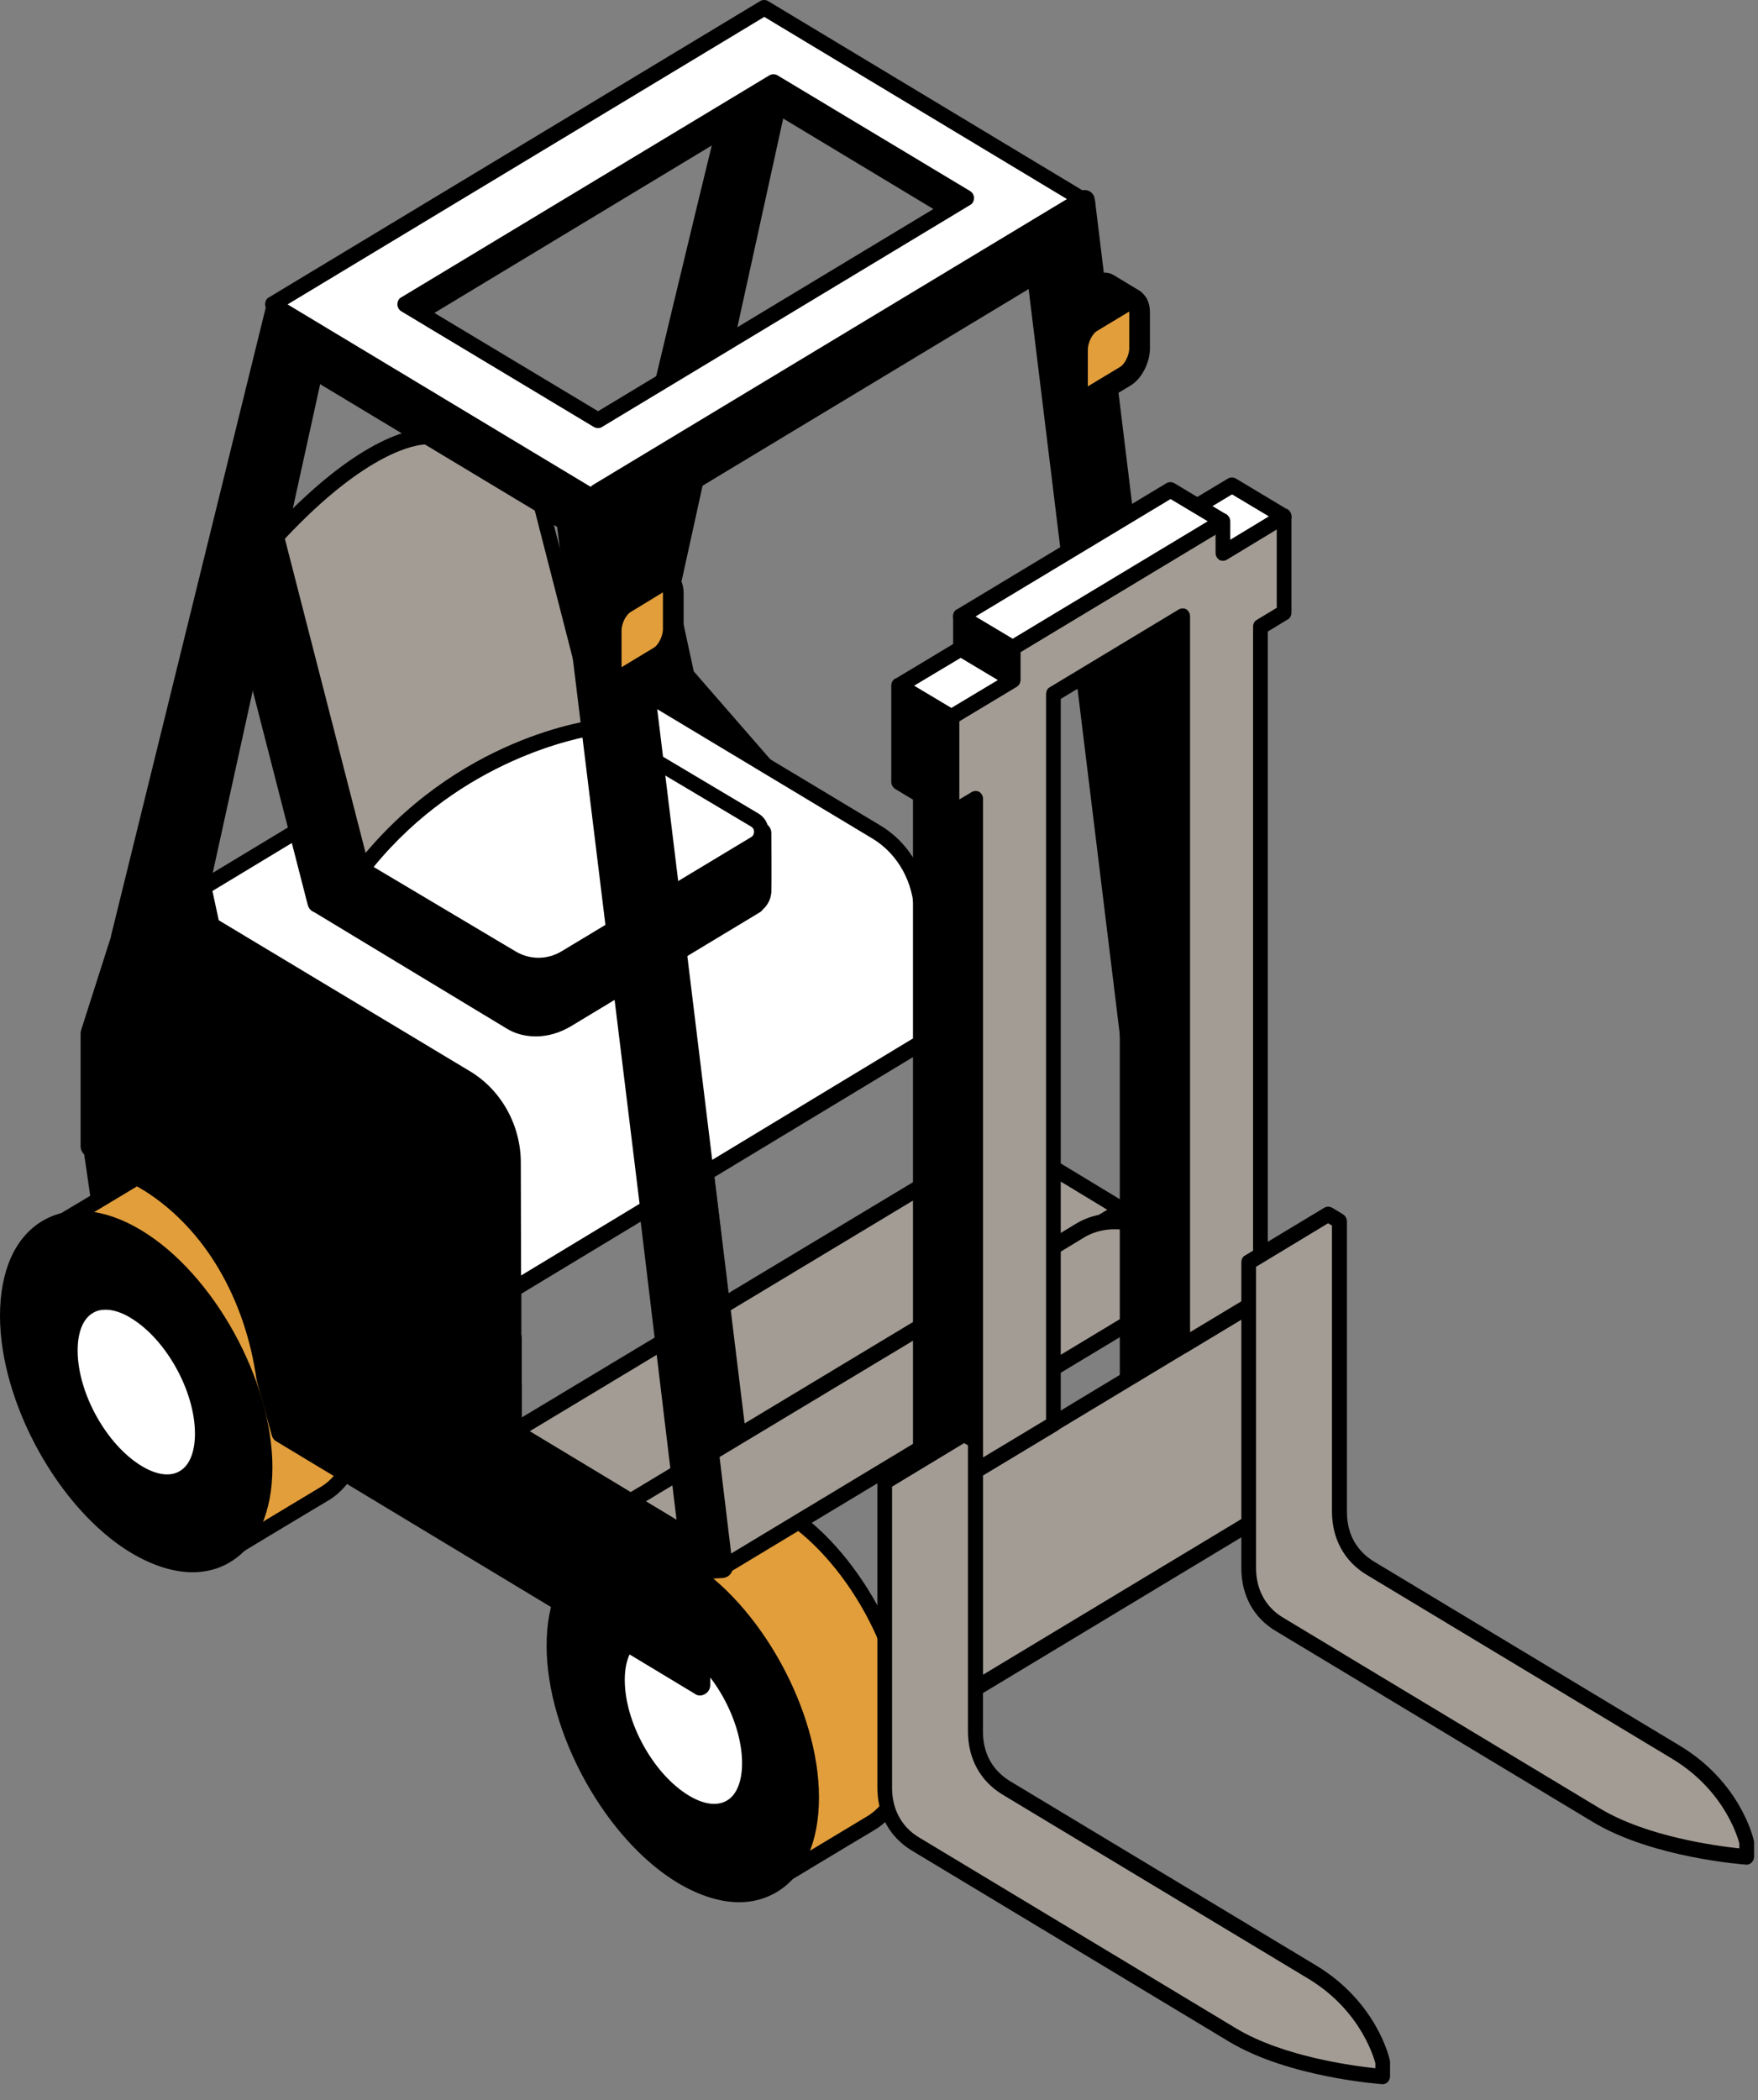 <?xml version="1.0" encoding="UTF-8"?> <svg xmlns="http://www.w3.org/2000/svg" width="67" height="80" viewBox="0 0 67 80" fill="none"><rect x="0" y="0" width="67" height="80" fill="#808080" stroke="none"/><path d="M24.254 22.439L28.873 1.393L28.176 0.964L29.125 0.284L30.223 0.952L41.336 7.645L46.024 45.942L44.881 46.025L40.284 8.504L29.937 2.264L25.432 22.773L26.084 25.755L38.181 39.654L37.231 40.334L25.112 26.424L24.254 22.439Z" fill="black"></path><path d="M44.883 46.43C44.895 46.43 44.895 46.43 44.906 46.43L46.05 46.358C46.152 46.347 46.255 46.299 46.324 46.215C46.392 46.132 46.427 46.013 46.415 45.905L41.728 7.608C41.716 7.477 27.779 0.856 27.779 0.999C27.79 1.142 27.859 1.261 27.973 1.333L28.43 1.607L23.868 22.366C23.857 22.426 23.857 22.486 23.868 22.545L24.737 26.53C24.737 26.626 24.76 26.649 24.829 26.721L36.948 40.632C37.074 40.787 37.291 40.811 37.463 40.692L38.412 40.011C38.503 39.94 38.572 39.844 38.583 39.725C38.595 39.606 38.56 39.487 38.48 39.403L26.441 25.576L25.835 22.784L30.202 2.908L39.932 8.766L44.495 46.084C44.517 46.275 44.689 46.43 44.883 46.43ZM45.592 45.559L45.226 45.583L40.687 8.444C40.676 8.312 40.596 8.205 40.493 8.145L30.134 1.906C30.031 1.846 29.894 1.834 29.779 1.882C29.665 1.93 29.585 2.037 29.551 2.168L25.046 22.665C25.034 22.724 25.034 22.784 25.046 22.844L25.698 25.826C25.709 25.898 25.743 25.957 25.789 26.005L37.589 39.57L37.291 39.785L25.457 26.196L24.646 22.426L29.265 1.488C29.299 1.309 29.231 1.13 29.082 1.047L28.91 0.939L29.151 0.772L40.984 7.907L45.592 45.559Z" fill="black"></path><path d="M23.314 23.122L28.185 0.967L29.282 1.636L40.396 8.328L45.084 46.625L43.94 46.709L39.344 9.187L38.967 9.545L29.134 3.628L28.996 2.96L24.491 23.456L25.143 26.439L37.24 40.338V42.127L24.171 27.107L23.314 23.122Z" fill="black"></path><path d="M43.943 47.109C43.954 47.109 43.954 47.109 43.966 47.109L45.109 47.038C45.212 47.026 45.315 46.978 45.383 46.895C45.452 46.811 45.486 46.692 45.475 46.584L40.787 8.288C40.776 8.157 40.696 8.049 40.593 7.989L28.37 0.628C28.267 0.569 22.928 23.046 22.928 23.046C22.916 23.105 22.916 23.165 22.928 23.225L23.797 27.198C23.797 27.293 23.82 27.317 23.888 27.388L36.957 42.409C37.071 42.528 37.231 42.576 37.391 42.516C37.54 42.456 37.643 42.301 37.643 42.134V40.345C37.643 40.249 37.608 40.142 37.54 40.07L25.512 26.243L24.906 23.451L29.159 4.1L38.786 9.898C38.878 9.946 38.969 9.97 39.072 9.946L43.577 46.763C43.577 46.954 43.748 47.109 43.943 47.109ZM44.64 46.25L44.274 46.274L39.735 9.135C39.712 8.992 39.621 8.86 39.484 8.801C39.346 8.741 39.198 8.777 39.084 8.872L38.912 9.039L29.479 3.36L29.376 2.859C29.342 2.669 29.182 2.537 28.999 2.537C28.862 2.549 28.656 2.669 28.622 2.847L24.117 23.344C24.105 23.404 24.105 23.463 24.117 23.523L24.769 26.506C24.78 26.577 24.814 26.637 24.86 26.684L36.865 40.476V41.049L24.529 26.875L23.717 23.105L28.45 1.571L40.044 8.55L44.64 46.25Z" fill="black"></path><path d="M38.223 43.328L19.483 54.591L24.034 57.347L42.773 46.084L38.223 43.328Z" fill="#A39C95"></path><path d="M24.031 57.646C24.076 57.646 24.134 57.634 24.168 57.61L42.908 46.348C42.999 46.3 43.045 46.193 43.045 46.085C43.045 45.978 42.988 45.883 42.908 45.823L38.357 43.067C38.266 43.019 38.163 43.007 38.071 43.067L19.332 54.329C19.24 54.377 19.194 54.484 19.194 54.592C19.194 54.699 19.252 54.794 19.332 54.854L23.882 57.61C23.939 57.634 23.985 57.646 24.031 57.646ZM42.199 46.085L24.031 57.014L20.052 54.604L38.22 43.675L42.199 46.085Z" fill="black"></path><path d="M6.501 33.09L11.121 12.033L10.423 11.616L11.429 10.971L12.47 11.592L23.583 18.297L28.271 56.593L27.128 56.665L22.543 19.156L12.184 12.916L7.679 33.413L8.331 36.395L19.479 48.505V50.986L7.359 37.075V37.063L6.501 33.09Z" fill="black"></path><path d="M27.13 57.068C27.142 57.068 27.142 57.068 27.153 57.068L28.297 56.997C28.399 56.985 28.502 56.937 28.571 56.854C28.64 56.77 28.674 56.651 28.662 56.543L23.975 18.247C23.963 18.116 23.883 18.008 23.78 17.948L10.677 12.258L6.115 33.017C6.104 33.076 6.104 33.136 6.115 33.196L6.973 37.168C6.973 37.264 6.996 37.288 7.064 37.359L19.184 51.27C19.298 51.389 19.458 51.437 19.618 51.377C19.767 51.318 19.87 51.163 19.87 50.996V48.514C19.87 48.407 19.836 48.311 19.756 48.228L8.676 36.202L8.07 33.422L12.438 13.558L22.168 19.416L26.73 56.734C26.764 56.925 26.936 57.068 27.13 57.068ZM27.839 56.209L27.473 56.233L22.934 19.094C22.923 18.962 22.843 18.855 22.74 18.796L12.381 12.556C12.278 12.496 12.141 12.484 12.027 12.532C11.912 12.58 11.832 12.687 11.798 12.818L7.293 33.315C7.282 33.374 7.282 33.434 7.293 33.494L7.945 36.476C7.956 36.548 7.99 36.62 8.048 36.667L19.092 48.645V49.91L7.705 36.846L6.893 33.076L11.501 12.114C11.535 11.935 11.466 11.757 11.318 11.673L11.18 11.589L11.432 11.422L23.22 18.521L27.839 56.209Z" fill="black"></path><path d="M3.758 45.714L8.114 43.435L4.741 39.749L3.461 43.674L3.758 45.714Z" fill="black"></path><path d="M3.752 46.006C3.798 46.006 3.844 45.994 3.878 45.97L8.234 43.691C8.314 43.644 8.371 43.572 8.383 43.477C8.394 43.381 8.371 43.286 8.303 43.214L4.93 39.528C4.861 39.456 4.758 39.42 4.667 39.444C4.564 39.468 4.496 39.54 4.461 39.635L3.181 43.56C3.169 43.608 3.158 43.656 3.169 43.703L3.466 45.743C3.478 45.839 3.535 45.922 3.615 45.958C3.661 45.994 3.707 46.006 3.752 46.006ZM7.628 43.346L3.97 45.254L3.741 43.691L4.85 40.303L7.628 43.346Z" fill="black"></path><path d="M1.793 46.881L8.573 59.169C8.573 59.169 11.477 57.415 12.346 56.902C13.215 56.377 13.764 55.256 13.764 53.657C13.764 50.46 11.614 46.571 8.962 44.972C7.624 44.161 6.412 44.101 5.531 44.638C4.685 45.163 1.793 46.881 1.793 46.881Z" fill="#E29E3B"></path><path d="M8.59 59.471C8.636 59.471 8.693 59.459 8.727 59.435C8.727 59.435 11.631 57.681 12.5 57.168C13.506 56.572 14.055 55.319 14.055 53.66C14.055 50.38 11.837 46.359 9.104 44.713C7.71 43.877 6.395 43.758 5.388 44.379C4.531 44.904 1.65 46.621 1.65 46.621C1.581 46.657 1.535 46.729 1.512 46.8C1.49 46.872 1.501 46.956 1.535 47.027L8.316 59.316C8.35 59.387 8.418 59.435 8.487 59.459C8.533 59.459 8.567 59.471 8.59 59.471ZM6.829 44.581C7.435 44.581 8.121 44.796 8.83 45.226C11.403 46.777 13.495 50.559 13.495 53.648C13.495 55.092 13.038 56.154 12.226 56.643C11.517 57.073 9.425 58.325 8.693 58.767L2.199 47.003C2.919 46.574 5 45.333 5.697 44.904C6.029 44.677 6.406 44.581 6.829 44.581Z" fill="black"></path><path d="M0.377 50.123C0.377 53.32 2.527 57.209 5.179 58.808C7.832 60.407 9.981 59.106 9.981 55.909C9.981 52.712 7.832 48.822 5.179 47.224C2.527 45.625 0.377 46.925 0.377 50.123Z" fill="black"></path><path d="M7.34 59.894C7.866 59.894 8.358 59.763 8.781 59.501C9.81 58.88 10.382 57.604 10.382 55.898C10.382 52.581 8.141 48.525 5.385 46.866C3.979 46.019 2.63 45.9 1.601 46.52C0.572 47.141 0 48.417 0 50.123C0 53.44 2.241 57.496 4.997 59.155C5.82 59.644 6.62 59.894 7.34 59.894ZM3.053 46.95C3.636 46.95 4.311 47.165 4.997 47.582C7.535 49.109 9.604 52.855 9.604 55.91C9.604 57.306 9.17 58.331 8.392 58.797C7.615 59.262 6.54 59.143 5.385 58.439C2.847 56.912 0.778 53.178 0.778 50.111C0.778 48.716 1.212 47.69 1.99 47.224C2.31 47.045 2.664 46.95 3.053 46.95Z" fill="black"></path><path d="M22.63 59.44L29.41 71.729C29.41 71.729 32.314 69.975 33.183 69.462C34.052 68.937 34.601 67.816 34.601 66.217C34.601 63.02 32.452 59.13 29.799 57.532C28.461 56.72 27.249 56.661 26.369 57.197C25.523 57.722 22.63 59.44 22.63 59.44Z" fill="#E29E3B"></path><path d="M29.407 72.022C29.453 72.022 29.51 72.01 29.544 71.986C29.544 71.986 32.449 70.232 33.318 69.719C34.324 69.123 34.873 67.87 34.873 66.212C34.873 62.931 32.654 58.91 29.922 57.276C28.527 56.441 27.212 56.321 26.206 56.942C25.348 57.479 22.467 59.185 22.467 59.185C22.398 59.22 22.353 59.292 22.33 59.364C22.307 59.435 22.319 59.519 22.353 59.59L29.133 71.879C29.167 71.95 29.236 71.998 29.304 72.022C29.362 72.022 29.384 72.022 29.407 72.022ZM27.646 57.133C28.253 57.133 28.939 57.347 29.647 57.777C32.22 59.328 34.312 63.098 34.312 66.2C34.312 67.643 33.866 68.705 33.043 69.194C32.334 69.624 30.242 70.876 29.51 71.318L23.016 59.554C23.736 59.125 25.817 57.884 26.515 57.455C26.846 57.24 27.235 57.133 27.646 57.133Z" fill="black"></path><path d="M21.215 62.682C21.215 65.88 23.365 69.769 26.018 71.368C28.67 72.966 30.82 71.666 30.82 68.469C30.82 65.271 28.67 61.382 26.018 59.783C23.365 58.197 21.215 59.485 21.215 62.682Z" fill="black"></path><path d="M28.172 72.464C28.698 72.464 29.178 72.333 29.613 72.071C30.642 71.45 31.213 70.174 31.213 68.468C31.213 65.151 28.972 61.095 26.217 59.436C24.811 58.589 23.461 58.458 22.432 59.09C21.403 59.711 20.832 60.987 20.832 62.693C20.832 66.01 23.073 70.066 25.828 71.725C26.651 72.214 27.44 72.464 28.172 72.464ZM23.884 59.508C24.468 59.508 25.142 59.723 25.828 60.14C28.366 61.667 30.436 65.413 30.436 68.468C30.436 69.864 30.001 70.89 29.224 71.355C28.446 71.82 27.372 71.701 26.217 70.997C23.679 69.47 21.609 65.724 21.609 62.669C21.609 61.274 22.044 60.248 22.821 59.782C23.13 59.603 23.496 59.508 23.884 59.508Z" fill="black"></path><path d="M5.194 49.855C6.647 50.725 7.824 52.861 7.824 54.603C7.824 56.345 6.647 57.061 5.194 56.19C3.742 55.319 2.565 53.183 2.565 51.441C2.565 49.688 3.742 48.984 5.194 49.855Z" fill="white"></path><path d="M6.358 56.86C6.655 56.86 6.941 56.788 7.181 56.633C7.764 56.275 8.096 55.559 8.096 54.593C8.096 52.756 6.849 50.501 5.329 49.582C4.54 49.105 3.774 49.034 3.179 49.392C2.585 49.749 2.265 50.465 2.265 51.432C2.265 53.269 3.511 55.524 5.031 56.442C5.5 56.729 5.946 56.86 6.358 56.86ZM4.014 49.773C4.323 49.773 4.677 49.881 5.043 50.107C6.415 50.931 7.524 52.947 7.524 54.605C7.524 55.345 7.307 55.882 6.895 56.12C6.495 56.371 5.935 56.299 5.317 55.929C3.945 55.106 2.836 53.09 2.836 51.432C2.836 50.692 3.053 50.155 3.465 49.916C3.625 49.821 3.808 49.773 4.014 49.773Z" fill="black"></path><path d="M6.367 56.978C6.687 56.978 6.984 56.895 7.247 56.74C7.865 56.37 8.208 55.607 8.208 54.616C8.208 52.708 6.973 50.465 5.383 49.51C4.56 49.009 3.76 48.949 3.131 49.319C2.502 49.689 2.171 50.453 2.171 51.443C2.171 53.352 3.405 55.595 4.995 56.549C5.475 56.823 5.944 56.978 6.367 56.978ZM4.023 49.892C4.309 49.892 4.652 49.999 4.995 50.214C6.332 51.025 7.43 52.994 7.43 54.616C7.43 55.308 7.224 55.821 6.858 56.036C6.492 56.263 5.967 56.191 5.395 55.845C4.057 55.034 2.959 53.065 2.959 51.443C2.959 50.751 3.165 50.238 3.531 50.023C3.68 49.928 3.84 49.892 4.023 49.892Z" fill="black"></path><path d="M26.017 62.411C27.469 63.282 28.646 65.418 28.646 67.159C28.646 68.913 27.469 69.617 26.017 68.746C24.565 67.875 23.387 65.74 23.387 63.998C23.387 62.256 24.565 61.54 26.017 62.411Z" fill="white"></path><path d="M27.194 69.422C27.491 69.422 27.777 69.35 28.017 69.195C28.6 68.837 28.932 68.121 28.932 67.155C28.932 65.318 27.685 63.063 26.165 62.144C25.364 61.667 24.61 61.596 24.015 61.953C23.432 62.311 23.101 63.027 23.101 63.994C23.101 65.831 24.347 68.086 25.867 69.004C26.336 69.279 26.782 69.422 27.194 69.422ZM25.879 62.669C27.251 63.492 28.36 65.509 28.36 67.167C28.36 67.907 28.143 68.444 27.731 68.682C27.331 68.921 26.771 68.861 26.153 68.491C24.781 67.668 23.672 65.652 23.672 64.005C23.672 63.266 23.889 62.729 24.301 62.49C24.701 62.24 25.262 62.3 25.879 62.669Z" fill="black"></path><path d="M27.207 69.53C27.527 69.53 27.824 69.446 28.087 69.291C28.704 68.921 29.047 68.158 29.047 67.168C29.047 65.259 27.812 63.016 26.223 62.061C25.4 61.56 24.6 61.501 23.971 61.87C23.353 62.24 23.01 63.004 23.01 63.994C23.01 65.903 24.245 68.146 25.834 69.1C26.315 69.386 26.772 69.53 27.207 69.53ZM24.863 62.443C25.148 62.443 25.491 62.55 25.846 62.765C27.184 63.576 28.281 65.545 28.281 67.168C28.281 67.859 28.076 68.372 27.71 68.587C27.332 68.814 26.818 68.742 26.246 68.396C24.908 67.585 23.811 65.617 23.811 63.994C23.811 63.302 24.017 62.789 24.383 62.574C24.508 62.491 24.68 62.443 24.863 62.443Z" fill="black"></path><path d="M22.602 58.054C22.602 58.054 40.221 47.46 41.136 46.899C42.062 46.326 43.354 46.398 44.783 47.257C45.252 47.531 45.698 47.877 46.121 48.283V48.534L27.564 59.712C27.129 59.319 26.683 58.961 26.215 58.686C24.797 57.839 23.528 57.756 22.602 58.316C22.602 58.305 22.602 58.054 22.602 58.054Z" fill="#A39C95"></path><path d="M27.561 59.999C27.607 59.999 27.664 59.987 27.698 59.963L46.255 48.784C46.346 48.737 46.392 48.629 46.392 48.522V48.271C46.392 48.176 46.346 48.081 46.278 48.033C46.278 48.033 46.266 48.033 46.266 48.021C45.832 47.615 45.374 47.269 44.906 46.995C43.431 46.1 42.036 45.981 40.973 46.637C40.607 46.864 37.2 48.916 23.067 57.422C22.656 57.672 22.427 57.804 22.427 57.804C22.347 57.863 22.302 57.959 22.302 58.054C22.302 58.054 22.302 58.221 22.302 58.269C22.302 58.329 22.313 58.4 22.347 58.46C22.427 58.591 22.599 58.639 22.736 58.567C23.616 58.042 24.794 58.174 26.063 58.937C26.509 59.2 26.944 59.534 27.367 59.927C27.424 59.975 27.492 59.999 27.561 59.999ZM45.786 48.379L27.595 59.343C27.195 58.985 26.772 58.675 26.36 58.424C25.48 57.887 24.611 57.613 23.856 57.649C34.741 51.111 40.767 47.484 41.281 47.162C42.162 46.613 43.351 46.744 44.643 47.52C45.02 47.746 45.409 48.033 45.786 48.379Z" fill="black"></path><path d="M21.334 59.291L22.592 58.301V58.051L21.163 59.184L21.334 59.291Z" fill="#C6A000"></path><path d="M4.619 35.691L10.382 11.592L11.514 12.284L22.627 18.977L27.532 59.695L26.389 59.779L21.575 19.836L11.228 13.596L6.723 34.093L7.375 37.075L19.471 50.986V52.764L6.403 37.755V37.743L4.619 35.691Z" fill="black"></path><path d="M26.392 60.184C26.403 60.184 26.403 60.184 26.414 60.184L27.558 60.112C27.661 60.1 27.764 60.053 27.832 59.969C27.901 59.886 27.935 59.766 27.924 59.659L23.019 18.929C23.007 18.797 22.927 18.69 22.824 18.63C22.824 18.63 10.179 11.484 10.156 11.603L4.245 35.595C4.21 35.727 4.245 35.87 4.336 35.965L6.097 37.993C6.108 38.005 6.12 38.017 6.131 38.029L19.2 53.05C19.314 53.169 19.474 53.217 19.634 53.157C19.783 53.097 19.886 52.942 19.886 52.775V50.986C19.886 50.89 19.852 50.783 19.783 50.711L7.743 36.884L7.137 34.092L11.505 14.216L21.235 20.074L26.014 59.814C26.026 60.029 26.197 60.184 26.392 60.184ZM27.089 59.325L26.723 59.349L21.967 19.788C21.955 19.656 21.875 19.549 21.772 19.489L11.414 13.25C11.311 13.19 11.173 13.178 11.059 13.226C10.945 13.274 10.865 13.381 10.83 13.512L6.325 34.009C6.314 34.068 6.314 34.128 6.325 34.188L6.977 37.17C6.989 37.242 7.023 37.301 7.069 37.349L19.074 51.141V51.713L6.714 37.516C6.703 37.504 6.691 37.492 6.68 37.48L5.033 35.584L10.613 12.224L22.241 19.227L27.089 59.325Z" fill="black"></path><path d="M18.774 54.161L19.483 54.59V52.765L17.917 50.964L18.774 54.161Z" fill="url(#paint0_linear_121_6854)"></path><path d="M29.124 0.295L41.335 7.644L22.596 18.942L10.385 11.593L29.124 0.295ZM36.842 7.537L29.49 3.123L15.438 11.593L22.79 16.008L36.842 7.537Z" fill="white"></path><path d="M22.6 19.244C22.645 19.244 22.703 19.232 22.737 19.208L41.477 7.91C41.568 7.862 41.614 7.755 41.614 7.647C41.614 7.54 41.557 7.445 41.477 7.385L29.265 0.036C29.174 -0.012 29.071 -0.012 28.98 0.036L10.24 11.334C10.148 11.382 10.103 11.489 10.103 11.596C10.103 11.704 10.16 11.799 10.24 11.859L22.451 19.208C22.497 19.232 22.554 19.244 22.6 19.244ZM40.768 7.647L22.6 18.599L10.96 11.596L29.128 0.644L40.768 7.647ZM22.794 16.309C22.84 16.309 22.897 16.297 22.931 16.273L36.983 7.803C37.075 7.755 37.12 7.647 37.12 7.54C37.12 7.433 37.063 7.337 36.972 7.278L29.62 2.863C29.528 2.816 29.425 2.816 29.334 2.863L15.282 11.334C15.191 11.382 15.145 11.489 15.145 11.596C15.145 11.704 15.202 11.799 15.293 11.859L22.645 16.273C22.691 16.297 22.748 16.309 22.794 16.309ZM36.274 7.54L22.794 15.665L16.014 11.596L29.494 3.472L36.274 7.54Z" fill="black"></path><path d="M22.931 20.361L41.476 9.171L41.339 7.644L22.794 18.822L22.931 20.361Z" fill="black"></path><path d="M22.927 20.765C22.996 20.765 23.065 20.741 23.122 20.705L41.667 9.526C41.804 9.443 41.873 9.3 41.862 9.133L41.724 7.605C41.713 7.462 41.633 7.343 41.519 7.283C41.404 7.224 41.256 7.224 41.141 7.295L22.596 18.474C22.459 18.558 22.39 18.701 22.401 18.868L22.539 20.395C22.55 20.538 22.63 20.657 22.744 20.717C22.802 20.753 22.859 20.765 22.927 20.765ZM41.061 8.954L23.259 19.691L23.202 19.059L41.004 8.321L41.061 8.954Z" fill="black"></path><path d="M16.268 12.094L29.497 4.112V3.122L15.445 11.593L16.268 12.094Z" fill="black"></path><path d="M8.124 35.406L19.455 49.174L35.142 39.701L35.131 34.822C35.131 33.533 34.468 32.34 33.393 31.696L23.8 25.934L22.371 26.256L22.222 25.075L7.759 33.808L8.124 35.406Z" fill="white"></path><path d="M19.461 49.475C19.507 49.475 19.564 49.463 19.61 49.44L35.297 39.967C35.388 39.919 35.434 39.812 35.434 39.704L35.423 34.825C35.423 33.429 34.702 32.129 33.536 31.436L23.943 25.674C23.886 25.638 23.806 25.626 23.738 25.638L22.617 25.889L22.514 25.03C22.503 24.934 22.445 24.839 22.354 24.803C22.262 24.756 22.171 24.767 22.08 24.815L7.616 33.548C7.502 33.62 7.456 33.739 7.479 33.87L7.833 35.481C7.845 35.529 7.868 35.576 7.89 35.612L19.244 49.368C19.301 49.44 19.37 49.475 19.461 49.475ZM34.851 39.525L19.518 48.795L8.382 35.266L8.096 33.942L22 25.543L22.091 26.283C22.102 26.366 22.148 26.438 22.205 26.485C22.274 26.533 22.354 26.545 22.434 26.533L23.749 26.235L33.239 31.938C34.222 32.522 34.828 33.632 34.84 34.813L34.851 39.525Z" fill="black"></path><path d="M4.642 35.69L19.506 52.775V54.6L18.797 54.17L26.698 58.931V62.51V64.192L10.748 54.576L10.188 52.548C9.776 49.553 8.301 46.666 5.763 45.044C5.763 45.044 4.276 44.149 3.476 43.672V39.377L4.642 35.69Z" fill="black"></path><path d="M26.682 64.588C26.751 64.588 26.819 64.564 26.876 64.528C27.002 64.456 27.071 64.325 27.071 64.17V58.909C27.071 58.766 27.002 58.634 26.876 58.551L19.89 54.339V52.753C19.89 52.657 19.856 52.55 19.788 52.478L4.924 35.394C4.832 35.286 4.695 35.239 4.558 35.275C4.421 35.298 4.306 35.406 4.272 35.549L3.094 39.236C3.083 39.271 3.072 39.319 3.072 39.367V43.662C3.072 43.805 3.14 43.936 3.266 44.02L5.553 45.392C7.805 46.835 9.349 49.46 9.783 52.597L10.355 54.673C10.378 54.769 10.446 54.864 10.538 54.912L26.488 64.528C26.545 64.576 26.613 64.588 26.682 64.588ZM26.293 59.159V63.478L11.064 54.304L10.549 52.443C10.092 49.126 8.411 46.286 5.964 44.712L3.861 43.447V39.45L4.81 36.492L19.113 52.944V53.91L18.987 53.838C18.804 53.731 18.564 53.791 18.45 53.993C18.347 54.184 18.404 54.435 18.599 54.554L26.293 59.159Z" fill="black"></path><path d="M8.118 35.407L17.711 41.17C18.785 41.814 19.448 43.007 19.448 44.295L19.46 49.175L8.335 36.398L8.118 35.407Z" fill="black"></path><path d="M19.472 49.581C19.517 49.581 19.563 49.569 19.609 49.557C19.757 49.497 19.86 49.342 19.86 49.175L19.849 44.295C19.849 42.864 19.106 41.528 17.917 40.812L8.324 35.049C8.187 34.966 8.015 34.978 7.901 35.073C7.775 35.169 7.718 35.336 7.752 35.491L7.969 36.481C7.981 36.553 8.015 36.612 8.061 36.66L19.174 49.438C19.254 49.533 19.357 49.581 19.472 49.581ZM8.735 36.242L17.528 41.516C18.477 42.088 19.071 43.15 19.071 44.295L19.083 48.125L8.735 36.242Z" fill="black"></path><path d="M9.607 24.617L12.111 34.376L13.792 33.112L10.533 20.43L9.607 24.617Z" fill="black"></path><path d="M12.105 34.779C12.185 34.779 12.265 34.755 12.334 34.707L14.015 33.455C14.152 33.359 14.209 33.18 14.163 33.013L10.905 20.331C10.859 20.152 10.676 20.057 10.516 20.033C10.333 20.033 10.184 20.164 10.139 20.343L9.224 24.531C9.212 24.59 9.212 24.662 9.224 24.721L11.728 34.469C11.762 34.6 11.854 34.707 11.979 34.743C12.014 34.767 12.059 34.779 12.105 34.779ZM13.34 32.942L12.345 33.693L10.013 24.614L10.562 22.121L13.34 32.942Z" fill="black"></path><path d="M20.621 19.247L22.794 27.694L13.795 33.111L10.537 20.428C14.241 16.432 16.276 16.623 16.276 16.623L20.621 19.247Z" fill="#A39C95"></path><path d="M13.796 33.409C13.841 33.409 13.898 33.397 13.933 33.373L22.931 27.957C23.045 27.885 23.102 27.754 23.068 27.623L20.896 19.176C20.873 19.104 20.827 19.033 20.759 18.997L16.414 16.372C16.38 16.348 16.334 16.336 16.299 16.336C16.208 16.325 14.081 16.169 10.331 20.226C10.263 20.297 10.24 20.405 10.263 20.512L13.521 33.194C13.544 33.29 13.601 33.361 13.693 33.397C13.716 33.409 13.75 33.409 13.796 33.409ZM22.462 27.551L13.979 32.669L10.857 20.524C13.99 17.183 15.865 16.945 16.197 16.933L20.381 19.45L22.462 27.551Z" fill="black"></path><path d="M19.485 36.497H21.543L28.746 32.155L28.998 31.737C28.998 31.737 28.998 33.753 28.998 33.932C28.998 34.099 28.906 34.278 28.746 34.374V34.398L21.543 38.74C20.903 39.122 20.125 39.194 19.485 38.812L12.121 34.362L11.413 31.618L19.485 36.497Z" fill="black"></path><path d="M20.424 39.481C20.87 39.481 21.327 39.35 21.75 39.1L28.953 34.757C28.999 34.733 29.045 34.685 29.068 34.65C29.262 34.483 29.388 34.232 29.399 33.958C29.411 33.779 29.399 31.738 29.399 31.738C29.399 31.56 29.285 31.404 29.113 31.345C28.942 31.297 28.77 31.369 28.679 31.512L28.473 31.846L21.441 36.081L19.589 36.093L11.608 31.273C11.471 31.19 11.3 31.202 11.174 31.297C11.048 31.393 10.991 31.572 11.037 31.727L11.746 34.471C11.769 34.578 11.837 34.661 11.929 34.721L19.292 39.171C19.635 39.386 20.024 39.481 20.424 39.481ZM28.462 34.113L21.361 38.396C20.813 38.73 20.172 38.754 19.692 38.467L12.466 34.101L12.043 32.478L19.303 36.857C19.36 36.892 19.429 36.916 19.498 36.916L21.556 36.904C21.624 36.904 21.693 36.881 21.75 36.845L28.622 32.705C28.622 33.242 28.622 33.838 28.622 33.934C28.622 33.969 28.61 34.005 28.564 34.041C28.519 34.053 28.485 34.089 28.462 34.113Z" fill="black"></path><path d="M21.559 36.495L28.762 32.152C29.105 31.95 29.105 31.436 28.762 31.234L22.805 27.69C22.805 27.69 17.58 28.275 13.807 33.107L19.501 36.495C20.13 36.877 20.919 36.877 21.559 36.495Z" fill="white"></path><path d="M20.517 37.082C20.928 37.082 21.329 36.975 21.695 36.76L28.898 32.417C29.149 32.262 29.298 32 29.298 31.701C29.298 31.403 29.149 31.129 28.898 30.986L22.941 27.442C22.884 27.407 22.826 27.395 22.769 27.407C22.552 27.43 17.384 28.063 13.577 32.93C13.519 33.002 13.497 33.085 13.519 33.169C13.531 33.252 13.588 33.324 13.657 33.372L19.351 36.76C19.716 36.975 20.117 37.082 20.517 37.082ZM21.409 36.235C20.86 36.569 20.185 36.569 19.636 36.235L14.24 33.026C17.601 28.922 22.06 28.098 22.746 27.991L28.623 31.487C28.726 31.546 28.738 31.642 28.738 31.689C28.738 31.725 28.726 31.833 28.623 31.892L21.409 36.235Z" fill="black"></path><path d="M43.061 52.48L45.05 51.287V23.454L43.061 24.659V52.48Z" fill="black"></path><path d="M43.066 52.887C43.134 52.887 43.203 52.864 43.26 52.828L45.249 51.635C45.375 51.563 45.444 51.432 45.444 51.277V23.455C45.444 23.312 45.375 23.18 45.249 23.097C45.124 23.025 44.975 23.025 44.861 23.097L42.871 24.29C42.745 24.362 42.677 24.493 42.677 24.648V52.47C42.677 52.613 42.745 52.744 42.871 52.828C42.94 52.875 43.008 52.887 43.066 52.887ZM44.666 51.05L43.454 51.778V24.887L44.666 24.159V51.05Z" fill="black"></path><path d="M46.604 21.083L44.614 19.89L46.958 18.471L48.948 19.675L46.604 21.083Z" fill="white"></path><path d="M46.601 21.386C46.647 21.386 46.704 21.375 46.738 21.351L49.082 19.943C49.173 19.895 49.219 19.788 49.219 19.68C49.219 19.573 49.162 19.478 49.082 19.418L47.093 18.225C47.001 18.177 46.898 18.177 46.807 18.225L44.463 19.633C44.371 19.68 44.326 19.788 44.326 19.895C44.326 20.003 44.383 20.098 44.463 20.158L46.452 21.351C46.498 21.375 46.544 21.386 46.601 21.386ZM48.373 19.68L46.601 20.742L45.183 19.895L46.955 18.833L48.373 19.68Z" fill="black"></path><path d="M35.172 55.657L37.161 56.85V30.437L35.172 29.232V55.657Z" fill="black"></path><path d="M37.173 57.257C37.241 57.257 37.31 57.233 37.367 57.198C37.493 57.126 37.562 56.995 37.562 56.84V30.426C37.562 30.283 37.493 30.151 37.367 30.068L35.378 28.875C35.263 28.803 35.103 28.803 34.989 28.875C34.863 28.946 34.795 29.078 34.795 29.233V55.647C34.795 55.79 34.863 55.921 34.989 56.005L36.978 57.198C37.036 57.245 37.104 57.257 37.173 57.257ZM36.784 30.664V56.148L35.572 55.42V29.937L36.784 30.664Z" fill="black"></path><path d="M34.269 29.787L36.247 30.98V27.317L34.269 26.124V29.787Z" fill="black"></path><path d="M36.244 31.278C36.289 31.278 36.347 31.266 36.381 31.242C36.472 31.194 36.518 31.087 36.518 30.98V27.317C36.518 27.21 36.461 27.114 36.381 27.055L34.391 25.861C34.3 25.814 34.197 25.814 34.106 25.861C34.014 25.909 33.968 26.017 33.968 26.124V29.787C33.968 29.894 34.026 29.989 34.106 30.049L36.095 31.242C36.152 31.266 36.198 31.278 36.244 31.278ZM35.958 27.496V30.479L34.54 29.62V26.637L35.958 27.496Z" fill="black"></path><path d="M36.615 24.705L38.604 25.91V24.681L36.615 23.488V24.705Z" fill="black"></path><path d="M38.601 26.205C38.647 26.205 38.704 26.193 38.738 26.169C38.83 26.121 38.876 26.014 38.876 25.907V24.678C38.876 24.57 38.818 24.475 38.738 24.415L36.749 23.222C36.657 23.175 36.554 23.175 36.463 23.222C36.371 23.27 36.326 23.377 36.326 23.485V24.714C36.326 24.821 36.383 24.916 36.463 24.976L38.452 26.169C38.51 26.193 38.555 26.205 38.601 26.205ZM38.315 24.857V25.394L36.898 24.535V23.998L38.315 24.857Z" fill="black"></path><path d="M37.171 64.323L48.022 57.785V49.493L37.171 56.031V64.323Z" fill="#A39C95"></path><path d="M37.175 64.623C37.221 64.623 37.278 64.611 37.312 64.587L48.163 58.049C48.254 57.989 48.3 57.894 48.3 57.786V49.507C48.3 49.399 48.243 49.304 48.163 49.244C48.071 49.197 47.968 49.197 47.877 49.244L37.026 55.782C36.935 55.83 36.889 55.937 36.889 56.045V64.324C36.889 64.432 36.946 64.527 37.026 64.587C37.072 64.611 37.129 64.623 37.175 64.623ZM47.74 57.608L37.461 63.799V56.2L47.74 50.008V57.608Z" fill="black"></path><path d="M37.185 26.766L38.614 25.907V24.678L40.157 23.759L45.074 20.789L46.617 19.87V21.087L48.047 20.228L48.961 19.679V23.342L48.047 23.891V49.493L45.634 50.949L45.074 51.283V23.485L40.157 26.456V54.242L39.609 54.576L39.597 54.588L38.614 55.172L37.185 56.031V30.429L36.27 30.977V27.315L37.185 26.766Z" fill="#A39C95"></path><path d="M37.18 56.331C37.225 56.331 37.282 56.319 37.317 56.295L40.29 54.506C40.381 54.458 40.427 54.351 40.427 54.243V26.624L44.783 24V51.273C44.783 51.38 44.84 51.475 44.92 51.535C45.012 51.583 45.115 51.583 45.206 51.535L48.179 49.745C48.27 49.698 48.316 49.59 48.316 49.483V24.059L49.082 23.594C49.173 23.546 49.219 23.439 49.219 23.331V19.669C49.219 19.561 49.162 19.466 49.082 19.406C48.991 19.359 48.888 19.359 48.796 19.406L46.887 20.564V19.86C46.887 19.752 46.83 19.657 46.75 19.597C46.658 19.549 46.555 19.549 46.464 19.597L38.46 24.417C38.369 24.465 38.323 24.572 38.323 24.68V25.73L37.031 26.505L36.116 27.054C36.025 27.102 35.979 27.209 35.979 27.316V30.979C35.979 31.086 36.036 31.182 36.116 31.241C36.208 31.289 36.311 31.289 36.402 31.241L36.882 30.955V56.045C36.882 56.152 36.94 56.248 37.02 56.307C37.077 56.319 37.134 56.331 37.18 56.331ZM39.867 54.076L37.465 55.52V30.43C37.465 30.323 37.408 30.227 37.328 30.168C37.237 30.12 37.134 30.12 37.042 30.168L36.562 30.454V27.471L38.758 26.147C38.849 26.099 38.895 25.992 38.895 25.885V24.835L46.327 20.361V21.065C46.327 21.172 46.384 21.267 46.464 21.327C46.555 21.375 46.658 21.375 46.75 21.327L48.659 20.17V23.153L47.893 23.618C47.801 23.666 47.756 23.773 47.756 23.88V49.304L45.355 50.748V23.475C45.355 23.367 45.297 23.272 45.218 23.212C45.126 23.165 45.023 23.165 44.932 23.212L40.004 26.183C39.912 26.231 39.867 26.338 39.867 26.445V54.076Z" fill="black"></path><path d="M36.749 54.616L37.184 54.879V65.95C37.184 66.988 37.687 67.692 38.35 68.098L50.024 75.125C52.242 76.473 52.699 78.525 52.699 78.525V79.097C52.699 79.097 49.235 78.859 46.994 77.523L34.886 70.233C34.222 69.839 33.719 69.124 33.719 68.086V57.289V57.014V56.43L36.749 54.616Z" fill="#A39C95"></path><path d="M52.692 79.397C52.76 79.397 52.829 79.373 52.886 79.314C52.943 79.254 52.977 79.182 52.977 79.099V78.526C52.955 78.371 52.452 76.259 50.165 74.876L38.491 67.849C38.022 67.562 37.462 67.001 37.462 65.963V54.892C37.462 54.785 37.405 54.689 37.325 54.63L36.89 54.367C36.799 54.319 36.696 54.319 36.605 54.367L33.575 56.192C33.483 56.24 33.438 56.347 33.438 56.455V68.099C33.438 69.137 33.906 69.984 34.752 70.497L46.861 77.787C49.124 79.135 52.543 79.385 52.692 79.397ZM36.89 55.059V65.951C36.89 66.99 37.359 67.849 38.205 68.362L49.879 75.388C51.96 76.653 52.406 78.574 52.417 78.598V78.789C51.537 78.693 48.919 78.347 47.135 77.285L35.027 69.996C34.364 69.602 33.998 68.922 33.998 68.111V56.634L36.742 54.975L36.89 55.059Z" fill="black"></path><path d="M47.585 59.731V48.934V48.659V48.075L50.614 46.249L51.049 46.512V57.583C51.049 58.621 51.552 59.325 52.215 59.731L63.889 66.758C66.107 68.106 66.564 70.158 66.564 70.158V70.731C66.564 70.731 63.1 70.492 60.859 69.156L48.751 61.866C48.099 61.473 47.585 60.757 47.585 59.731Z" fill="#A39C95"></path><path d="M66.564 71.034C66.632 71.034 66.701 71.01 66.758 70.95C66.815 70.891 66.85 70.819 66.85 70.736V70.163C66.827 70.008 66.324 67.896 64.037 66.512L52.363 59.485C51.894 59.199 51.334 58.638 51.334 57.6V46.529C51.334 46.421 51.277 46.326 51.197 46.266L50.763 46.004C50.671 45.956 50.568 45.956 50.477 46.004L47.447 47.829C47.355 47.877 47.309 47.984 47.309 48.092V59.736C47.309 60.774 47.778 61.633 48.624 62.134L60.733 69.423C62.996 70.771 66.415 71.022 66.564 71.034ZM50.763 46.684V57.576C50.763 58.614 51.231 59.473 52.077 59.986L63.751 67.013C65.832 68.278 66.278 70.199 66.289 70.222V70.413C65.409 70.318 62.791 69.972 61.007 68.91L48.899 61.621C48.236 61.227 47.87 60.547 47.87 59.736V48.258L50.614 46.6L50.763 46.684Z" fill="black"></path><path d="M36.261 27.313L34.283 26.12L36.615 24.7L38.605 25.905L36.261 27.313Z" fill="white"></path><path d="M36.258 27.613C36.304 27.613 36.361 27.601 36.395 27.577L38.739 26.169C38.831 26.122 38.877 26.014 38.877 25.907C38.877 25.799 38.819 25.704 38.739 25.644L36.75 24.451C36.658 24.404 36.555 24.404 36.464 24.451L34.12 25.859C34.029 25.907 33.983 26.014 33.983 26.121C33.983 26.229 34.04 26.324 34.12 26.384L36.109 27.577C36.167 27.601 36.212 27.613 36.258 27.613ZM38.03 25.907L36.258 26.968L34.84 26.121L36.613 25.06L38.03 25.907Z" fill="black"></path><path d="M38.593 24.675L36.604 23.482L44.607 18.662L46.597 19.867L38.593 24.675Z" fill="white"></path><path d="M38.596 24.976C38.642 24.976 38.699 24.964 38.734 24.94L46.737 20.12C46.829 20.073 46.874 19.965 46.874 19.858C46.874 19.75 46.817 19.655 46.737 19.595L44.748 18.402C44.656 18.355 44.553 18.355 44.462 18.402L36.459 23.222C36.367 23.27 36.321 23.377 36.321 23.485C36.321 23.592 36.378 23.688 36.459 23.747L38.448 24.94C38.505 24.964 38.551 24.976 38.596 24.976ZM46.028 19.858L38.596 24.332L37.179 23.485L44.611 19.011L46.028 19.858Z" fill="black"></path><path d="M22.172 24.534L25.11 48.598L25.956 46.021L23.132 23.031L22.172 24.534Z" fill="black"></path><path d="M25.106 49.005C25.266 49.005 25.426 48.898 25.472 48.731L26.306 46.142C26.329 46.083 26.329 46.023 26.329 45.963L23.516 22.973C23.494 22.806 23.379 22.663 23.219 22.627C23.059 22.591 22.899 22.651 22.808 22.794L21.836 24.298C21.779 24.381 21.756 24.477 21.767 24.572L24.717 48.648C24.74 48.839 24.888 48.982 25.06 49.005C25.083 49.005 25.094 49.005 25.106 49.005ZM25.552 45.975L25.289 46.798L22.579 24.632L22.888 24.154L25.552 45.975Z" fill="black"></path><path d="M23.317 24.541L26.255 48.604L27.101 46.994L24.163 22.918L23.317 24.541Z" fill="black"></path><path d="M26.255 49.007C26.392 49.007 26.529 48.923 26.598 48.792L27.432 47.181C27.466 47.11 27.489 47.014 27.478 46.931L24.54 22.855C24.517 22.676 24.391 22.545 24.219 22.509C24.048 22.473 23.888 22.557 23.808 22.712L22.962 24.334C22.927 24.406 22.904 24.502 22.916 24.585L25.866 48.661C25.889 48.84 26.015 48.971 26.186 49.007C26.209 49.007 26.232 49.007 26.255 49.007ZM26.689 46.907L26.495 47.289L23.716 24.597L23.922 24.203L26.689 46.907Z" fill="black"></path><path d="M23.48 25.825L24.132 24.417C24.429 24.238 24.669 23.761 24.669 23.355L25.481 22.15C25.481 22.15 24.589 21.613 24.475 21.541C24.383 21.482 24.258 21.494 24.132 21.577L22.84 22.353C22.543 22.532 22.302 23.009 22.302 23.415V24.775C22.302 25.001 22.371 25.156 22.485 25.228C22.577 25.288 23.48 25.825 23.48 25.825Z" fill="black"></path><path d="M23.479 26.228C23.513 26.228 23.559 26.216 23.593 26.204C23.696 26.169 23.788 26.097 23.833 25.99L24.439 24.677C24.759 24.415 25.011 23.938 25.045 23.484L25.8 22.375C25.868 22.279 25.88 22.16 25.857 22.053C25.834 21.945 25.765 21.85 25.674 21.79L24.668 21.182C24.451 21.05 24.188 21.062 23.936 21.206L22.644 21.981C22.233 22.232 21.912 22.84 21.912 23.401V24.761C21.912 25.131 22.05 25.417 22.301 25.572L23.296 26.169C23.342 26.216 23.41 26.228 23.479 26.228ZM24.908 22.279L24.336 23.126C24.291 23.198 24.268 23.282 24.268 23.365C24.268 23.651 24.085 23.974 23.936 24.069C23.867 24.105 23.81 24.176 23.776 24.248L23.307 25.262L22.678 24.892C22.69 24.892 22.678 24.856 22.678 24.797V23.437C22.678 23.15 22.861 22.828 23.01 22.733L24.302 21.957L24.908 22.279Z" fill="black"></path><path d="M23.826 25.802L25.118 25.026C25.416 24.847 25.656 24.37 25.656 23.964V22.604C25.656 22.198 25.416 22.008 25.118 22.187L23.826 22.962C23.529 23.141 23.289 23.618 23.289 24.024V25.384C23.3 25.79 23.541 25.98 23.826 25.802Z" fill="#E29E3B"></path><path d="M23.626 26.172C23.741 26.172 23.866 26.136 23.981 26.065L25.273 25.289C25.661 25.063 25.947 24.49 25.947 23.965V22.605C25.947 22.283 25.833 22.02 25.616 21.901C25.433 21.794 25.204 21.806 24.987 21.925L23.695 22.701C23.306 22.927 23.02 23.5 23.02 24.025V25.385C23.02 25.707 23.135 25.969 23.352 26.089C23.432 26.136 23.523 26.172 23.626 26.172ZM23.695 25.54C23.649 25.564 23.626 25.564 23.626 25.564C23.626 25.564 23.592 25.504 23.592 25.373V24.013C23.592 23.715 23.775 23.333 23.981 23.213L25.273 22.438C25.318 22.414 25.341 22.414 25.341 22.414C25.341 22.414 25.376 22.474 25.376 22.605V23.965C25.376 24.263 25.193 24.645 24.987 24.764L23.695 25.54Z" fill="black"></path><path d="M23.619 26.276C23.756 26.276 23.893 26.24 24.03 26.157L25.323 25.381C25.734 25.131 26.054 24.522 26.054 23.961V22.601C26.054 22.232 25.917 21.945 25.677 21.802C25.46 21.671 25.185 21.683 24.934 21.826L23.642 22.601C23.23 22.852 22.91 23.46 22.91 24.021V25.381C22.91 25.751 23.047 26.037 23.287 26.18C23.39 26.24 23.505 26.276 23.619 26.276ZM25.265 22.566C25.265 22.578 25.265 22.589 25.265 22.601V23.961C25.265 24.248 25.082 24.57 24.934 24.665L23.688 25.417C23.688 25.405 23.688 25.393 23.688 25.381V24.021C23.688 23.735 23.87 23.413 24.03 23.317L25.265 22.566Z" fill="black"></path><path d="M41.252 15.12L41.904 13.712C42.201 13.533 42.441 13.056 42.441 12.65L43.253 11.445C43.253 11.445 42.361 10.908 42.247 10.837C42.155 10.777 42.029 10.789 41.904 10.873L40.612 11.648C40.315 11.827 40.074 12.304 40.074 12.71V14.07C40.074 14.297 40.143 14.452 40.257 14.523C40.349 14.583 41.252 15.12 41.252 15.12Z" fill="black"></path><path d="M41.251 15.524C41.285 15.524 41.331 15.512 41.365 15.5C41.468 15.464 41.559 15.392 41.605 15.285L42.211 13.973C42.531 13.71 42.783 13.233 42.817 12.78L43.572 11.67C43.64 11.575 43.652 11.455 43.629 11.348C43.606 11.241 43.538 11.145 43.446 11.085L42.44 10.477C42.223 10.346 41.948 10.358 41.708 10.501L40.416 11.276C40.005 11.527 39.684 12.135 39.684 12.696V14.056C39.684 14.426 39.822 14.712 40.073 14.867L41.068 15.464C41.114 15.512 41.182 15.524 41.251 15.524ZM42.68 11.575L42.108 12.422C42.063 12.493 42.04 12.577 42.04 12.66C42.04 12.947 41.857 13.269 41.708 13.364C41.639 13.4 41.582 13.472 41.548 13.543L41.079 14.557L40.45 14.187C40.462 14.187 40.45 14.152 40.45 14.092V12.732C40.45 12.445 40.633 12.123 40.782 12.028L42.074 11.252L42.68 11.575Z" fill="black"></path><path d="M41.597 15.098L42.889 14.323C43.187 14.144 43.427 13.667 43.427 13.261V11.901C43.427 11.495 43.187 11.305 42.889 11.483L41.597 12.259C41.3 12.438 41.06 12.915 41.06 13.321V14.681C41.071 15.086 41.312 15.277 41.597 15.098Z" fill="#E29E3B"></path><path d="M41.397 15.469C41.512 15.469 41.637 15.433 41.752 15.362L43.044 14.586C43.432 14.36 43.718 13.787 43.718 13.262V11.902C43.718 11.58 43.604 11.317 43.387 11.198C43.204 11.091 42.975 11.103 42.758 11.222L41.466 12.009C41.077 12.236 40.791 12.809 40.791 13.334V14.694C40.791 15.016 40.906 15.278 41.123 15.398C41.203 15.445 41.294 15.469 41.397 15.469ZM43.112 11.711C43.112 11.711 43.147 11.771 43.147 11.902V13.262C43.147 13.56 42.964 13.942 42.758 14.061L41.466 14.837C41.42 14.861 41.397 14.861 41.397 14.861C41.397 14.861 41.363 14.801 41.363 14.67V13.31C41.363 13.011 41.546 12.63 41.752 12.511L43.044 11.723C43.089 11.711 43.112 11.711 43.112 11.711Z" fill="black"></path><path d="M41.391 15.578C41.528 15.578 41.665 15.542 41.802 15.459L43.094 14.683C43.506 14.433 43.826 13.824 43.826 13.264V11.903C43.826 11.534 43.689 11.247 43.449 11.104C43.232 10.973 42.957 10.985 42.706 11.128L41.414 11.903C41.002 12.154 40.682 12.762 40.682 13.323V14.683C40.682 15.053 40.819 15.339 41.059 15.483C41.162 15.542 41.265 15.578 41.391 15.578ZM43.037 11.868C43.037 11.88 43.037 11.892 43.037 11.903V13.264C43.037 13.55 42.854 13.872 42.706 13.967L41.459 14.719C41.459 14.707 41.459 14.695 41.459 14.683V13.323C41.459 13.037 41.642 12.715 41.791 12.619L43.037 11.868Z" fill="black"></path><defs><linearGradient id="paint0_linear_121_6854" x1="19.488" y1="52.778" x2="17.913" y2="52.778" gradientUnits="userSpaceOnUse"><stop stop-color="#3E3C3E"></stop><stop offset="0.717" stop-color="#3E3C3E"></stop><stop offset="0.858" stop-color="#3E3C3E"></stop></linearGradient></defs></svg> 